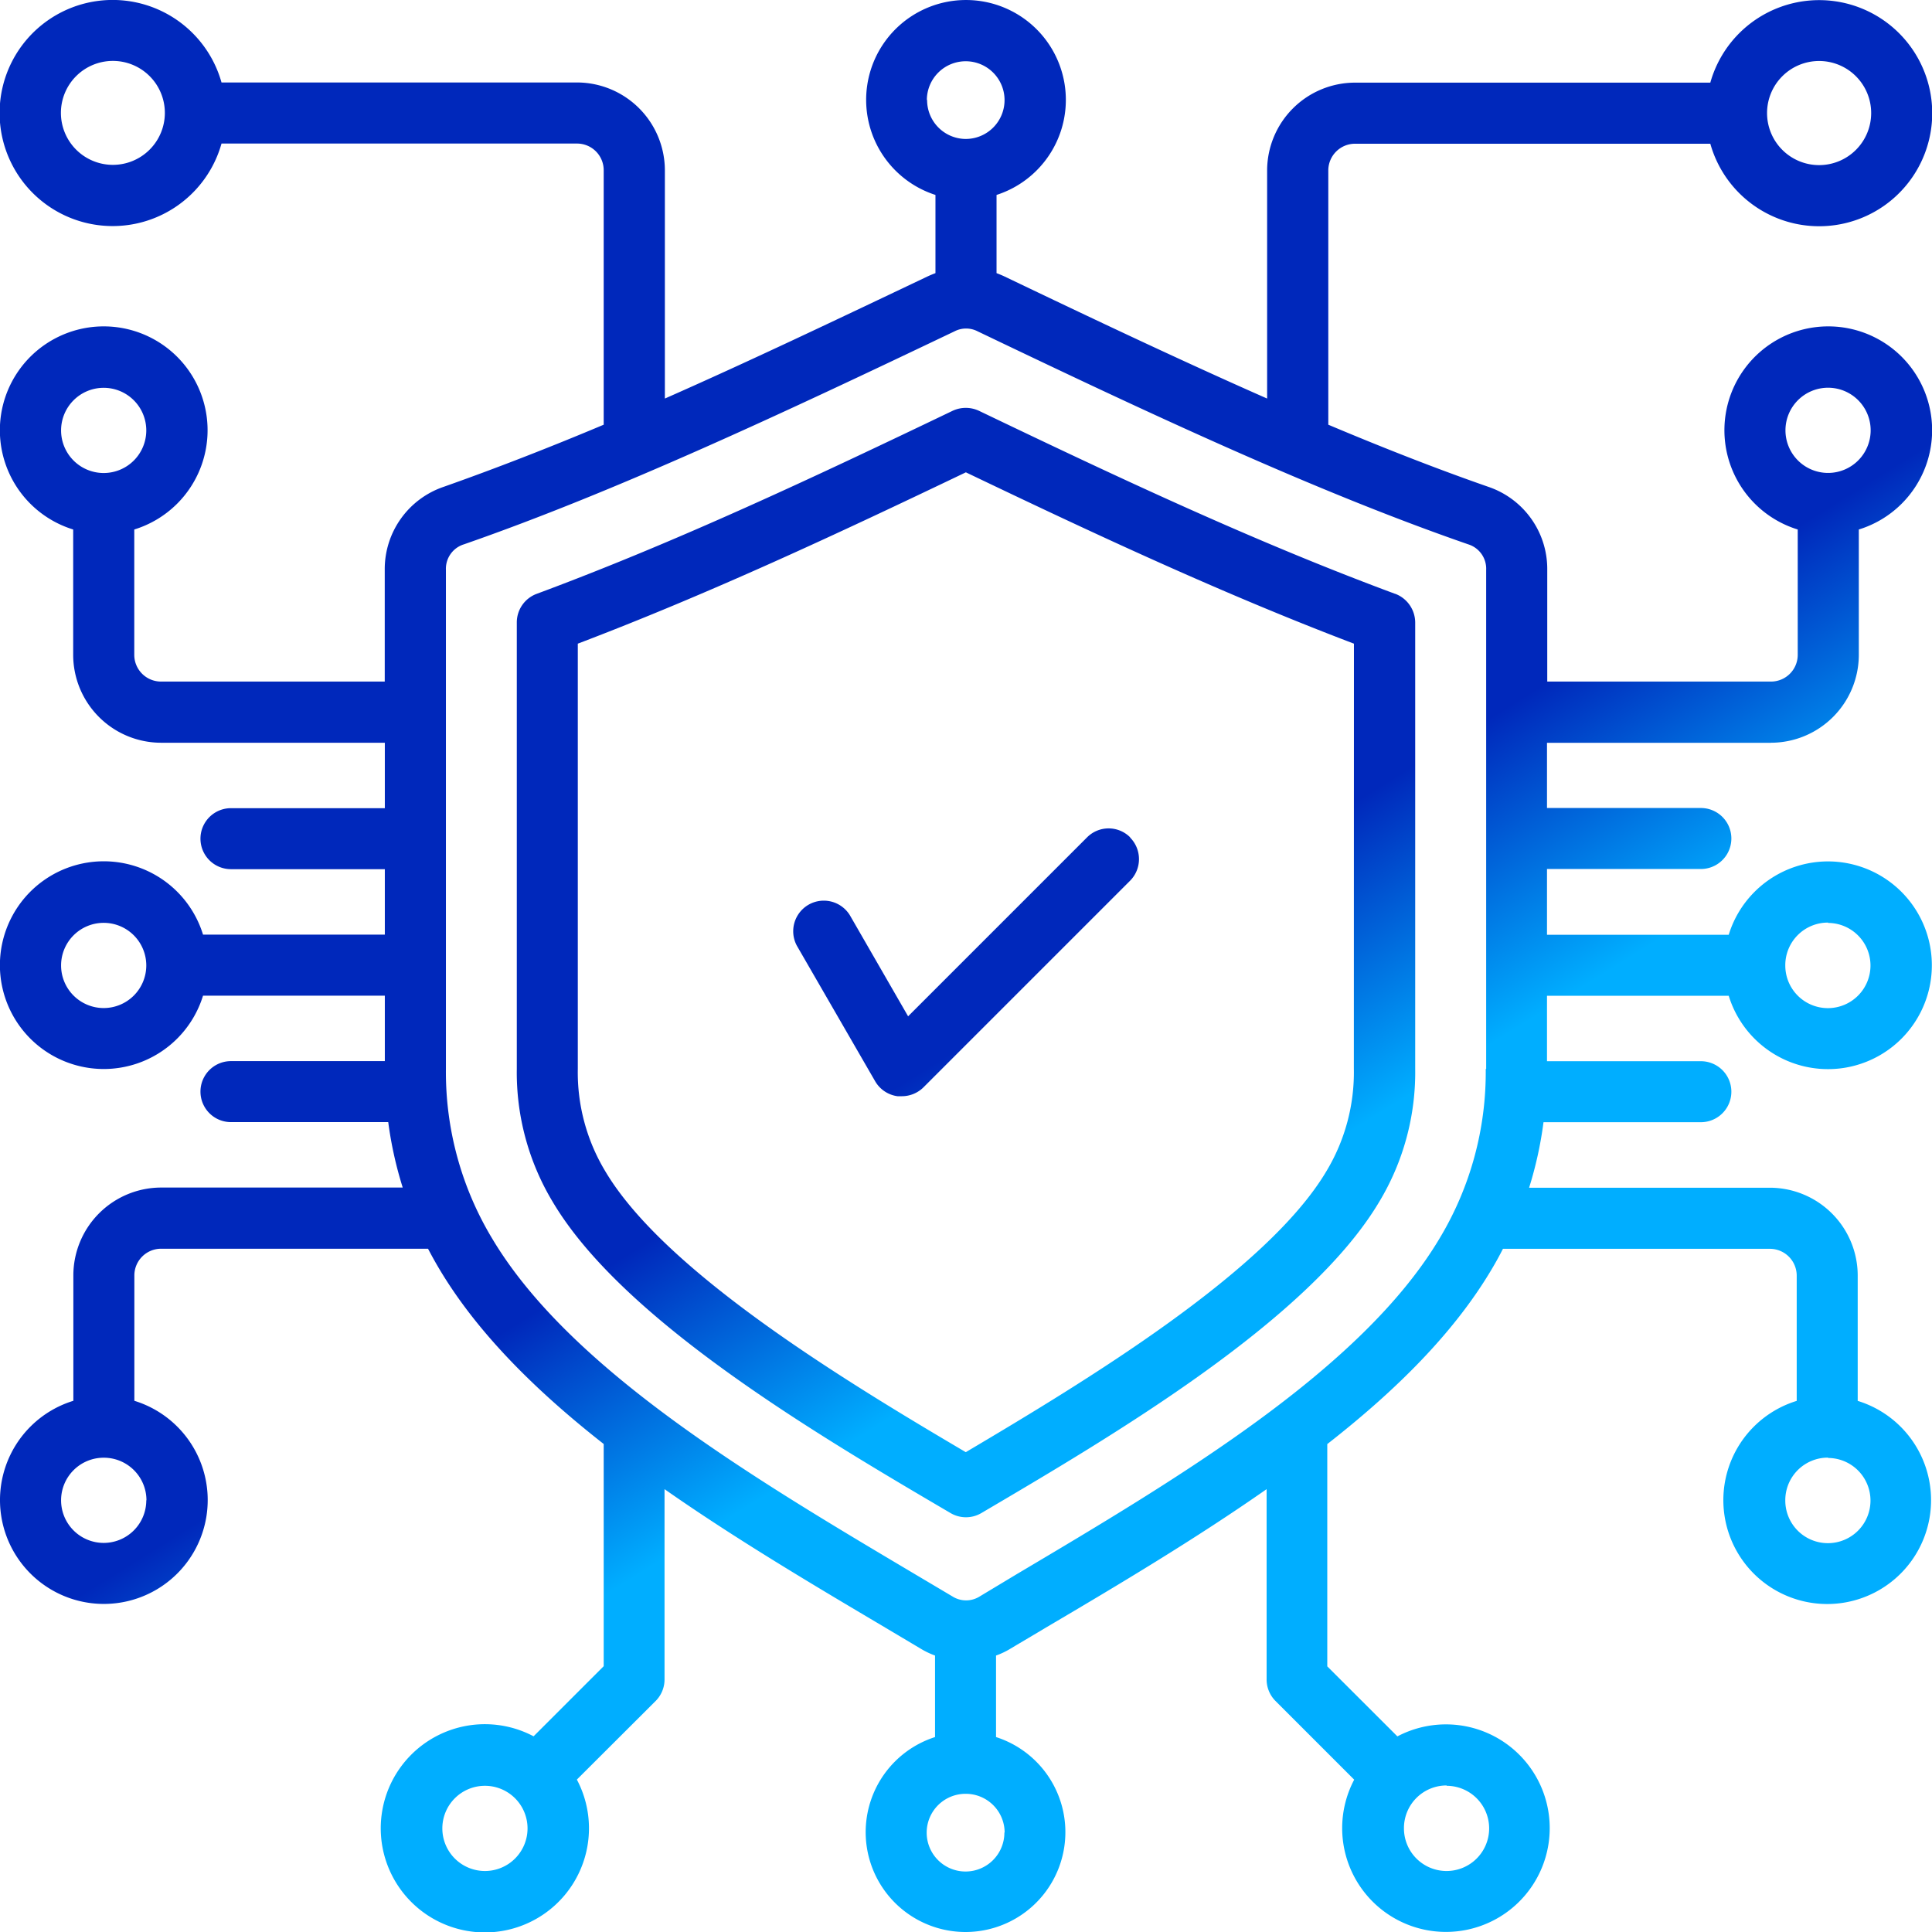 <svg id="deep-learning" xmlns="http://www.w3.org/2000/svg" xmlns:xlink="http://www.w3.org/1999/xlink" viewBox="0 0 226.77 226.77"><defs><style>.cls-1{fill:url(#linear-gradient);}</style><linearGradient id="linear-gradient" x1="173.22" y1="190.65" x2="109.33" y2="87.98" gradientUnits="userSpaceOnUse"><stop offset="0.47" stop-color="#00aeff"/><stop offset="0.74" stop-color="#0028bb"/><stop offset="0.77" stop-color="#0028bb"/><stop offset="0.96" stop-color="#0028bb"/></linearGradient></defs><path class="cls-1" d="M207.86,87.18a10.33,10.33,0,0,0,10.32-10.32V62.15a12.19,12.19,0,1,0-7.17,0V76.86A3.14,3.14,0,0,1,207.88,80H181.61V66.87a10.18,10.18,0,0,0-6.92-9.73c-6.06-2.11-12.35-4.58-18.78-7.29V20a3.14,3.14,0,0,1,3.14-3.13h41.7a13.27,13.27,0,1,0,0-7.17h-41.7A10.33,10.33,0,0,0,148.73,20V46.78c-10-4.41-20.37-9.32-30.89-14.36-.29-.13-.57-.25-.87-.36V22.88a11.72,11.72,0,1,0-7.17,0v9.18q-.43.16-.87.36c-10.52,5-20.87,9.94-30.89,14.36V20A10.33,10.33,0,0,0,67.72,9.68H26a13.27,13.27,0,1,0,0,7.17h41.7A3.13,3.13,0,0,1,70.86,20V49.85C64.42,52.56,58.14,55,52.08,57.14a10.2,10.2,0,0,0-6.92,9.73V80H18.9a3.14,3.14,0,0,1-3.14-3.14V62.15a12.19,12.19,0,1,0-7.17,0V76.86A10.33,10.33,0,0,0,18.91,87.18H45.17v7.68H27.11a3.58,3.58,0,1,0,0,7.16H45.17v7.68H23.83a12.19,12.19,0,1,0,0,7.17H45.17v7.68H27.11a3.58,3.58,0,1,0,0,7.16H45.57a45.25,45.25,0,0,0,1.7,7.68H18.92A10.32,10.32,0,0,0,8.61,149.71v14.71a12.19,12.19,0,1,0,7.16,0V149.71a3.14,3.14,0,0,1,3.14-3.14H50.24c.42.8.85,1.58,1.31,2.35,4.47,7.52,11.34,14.32,19.31,20.57v26.08l-8.23,8.23a12.22,12.22,0,1,0,5.08,5.08L77,199.61A3.58,3.58,0,0,0,78,197.08V174.79c8.27,5.79,17.25,11.12,25.74,16.15l4.32,2.57a9.35,9.35,0,0,0,1.69.81v9.57a11.72,11.72,0,1,0,7.16,0v-9.57a9.13,9.13,0,0,0,1.7-.81c1.42-.85,2.86-1.69,4.32-2.57,8.49-5,17.46-10.36,25.74-16.15v22.29a3.58,3.58,0,0,0,1,2.53l9.28,9.28a12.18,12.18,0,1,0,10.77-6.49,12.24,12.24,0,0,0-5.7,1.41l-8.23-8.22V169.5c8-6.25,14.85-13,19.32-20.56.47-.79.9-1.57,1.3-2.36h31.34a3.15,3.15,0,0,1,3.14,3.14v14.71a12.19,12.19,0,1,0,7.16,0V149.72a10.32,10.32,0,0,0-10.32-10.31H179.48a45,45,0,0,0,1.69-7.69h18.47a3.58,3.58,0,1,0,0-7.16H181.58v-7.68h21.33a12.19,12.19,0,1,0,0-7.16H181.58V102h18.06a3.58,3.58,0,1,0,0-7.16H181.58V87.19h26.28Zm1.71-36.67a5,5,0,1,1,5,5A5,5,0,0,1,209.57,50.51Zm3.94-43.35a6.11,6.11,0,1,1-6.1,6.1A6.11,6.11,0,0,1,213.51,7.16ZM13.25,19.35a6.1,6.1,0,1,1,6.1-6.1A6.1,6.1,0,0,1,13.25,19.35ZM12.17,55.52a5,5,0,1,1,5-5A5,5,0,0,1,12.17,55.52Zm0,62.8a5,5,0,1,1,5-5A5,5,0,0,1,12.17,118.32Zm5,57.78a5,5,0,1,1-5-5A5,5,0,0,1,17.19,176.1Zm39.75,43.51a5,5,0,1,1,5-5A5,5,0,0,1,56.94,219.61Zm112.87-10a5,5,0,1,1-5,5A5,5,0,0,1,169.81,209.57Zm-61-197.86a4.56,4.56,0,1,1,4.55,4.56A4.56,4.56,0,0,1,108.82,11.71Zm9.1,203.36a4.56,4.56,0,1,1-4.56-4.56A4.56,4.56,0,0,1,117.92,215.07Zm56.5-89.62A37.85,37.85,0,0,1,169,145.31c-9.17,15.44-30.72,28.22-49.73,39.5L115,187.38a3,3,0,0,1-3.21,0l-4.33-2.57c-19-11.28-40.56-24.06-49.73-39.5a37.86,37.86,0,0,1-5.39-19.86V66.89a3,3,0,0,1,2.12-3c17.93-6.24,37.47-15.4,57.58-25a2.95,2.95,0,0,1,2.71,0c20.11,9.63,39.65,18.79,57.58,25a3,3,0,0,1,2.11,3v58.56Zm40.16,45.64a5,5,0,1,1-5,5A5,5,0,0,1,214.58,171.09Zm0-62.8a5,5,0,1,1-5,5A5,5,0,0,1,214.58,108.29ZM163.75,69.7c-16.46-6.1-32.49-13.64-48.84-21.48a3.65,3.65,0,0,0-3.1,0C95.47,56.06,79.43,63.6,63,69.7a3.58,3.58,0,0,0-2.34,3.37v52.38a29.43,29.43,0,0,0,4.21,15.61c8.29,14,31.4,27.55,46.69,36.53a3.56,3.56,0,0,0,3.64,0c15.29-9,38.4-22.57,46.69-36.53a29.44,29.44,0,0,0,4.22-15.61V73.07a3.62,3.62,0,0,0-2.34-3.37Zm-4.84,55.75a22.5,22.5,0,0,1-3.21,12c-7,11.84-28.45,24.77-42.34,33-13.89-8.19-35.3-21.11-42.33-33a22.48,22.48,0,0,1-3.21-12V75.55c15.39-5.85,30.35-12.83,45.55-20.11,15.2,7.28,30.16,14.26,45.55,20.11ZM132.64,98.3a3.6,3.6,0,0,1,0,5.08l-24.29,24.29a3.62,3.62,0,0,1-2.53,1l-.47,0a3.58,3.58,0,0,1-2.63-1.76L93.53,111a3.59,3.59,0,0,1,6.22-3.58l6.84,11.87,21-21a3.57,3.57,0,0,1,5.07,0Z"/></svg>